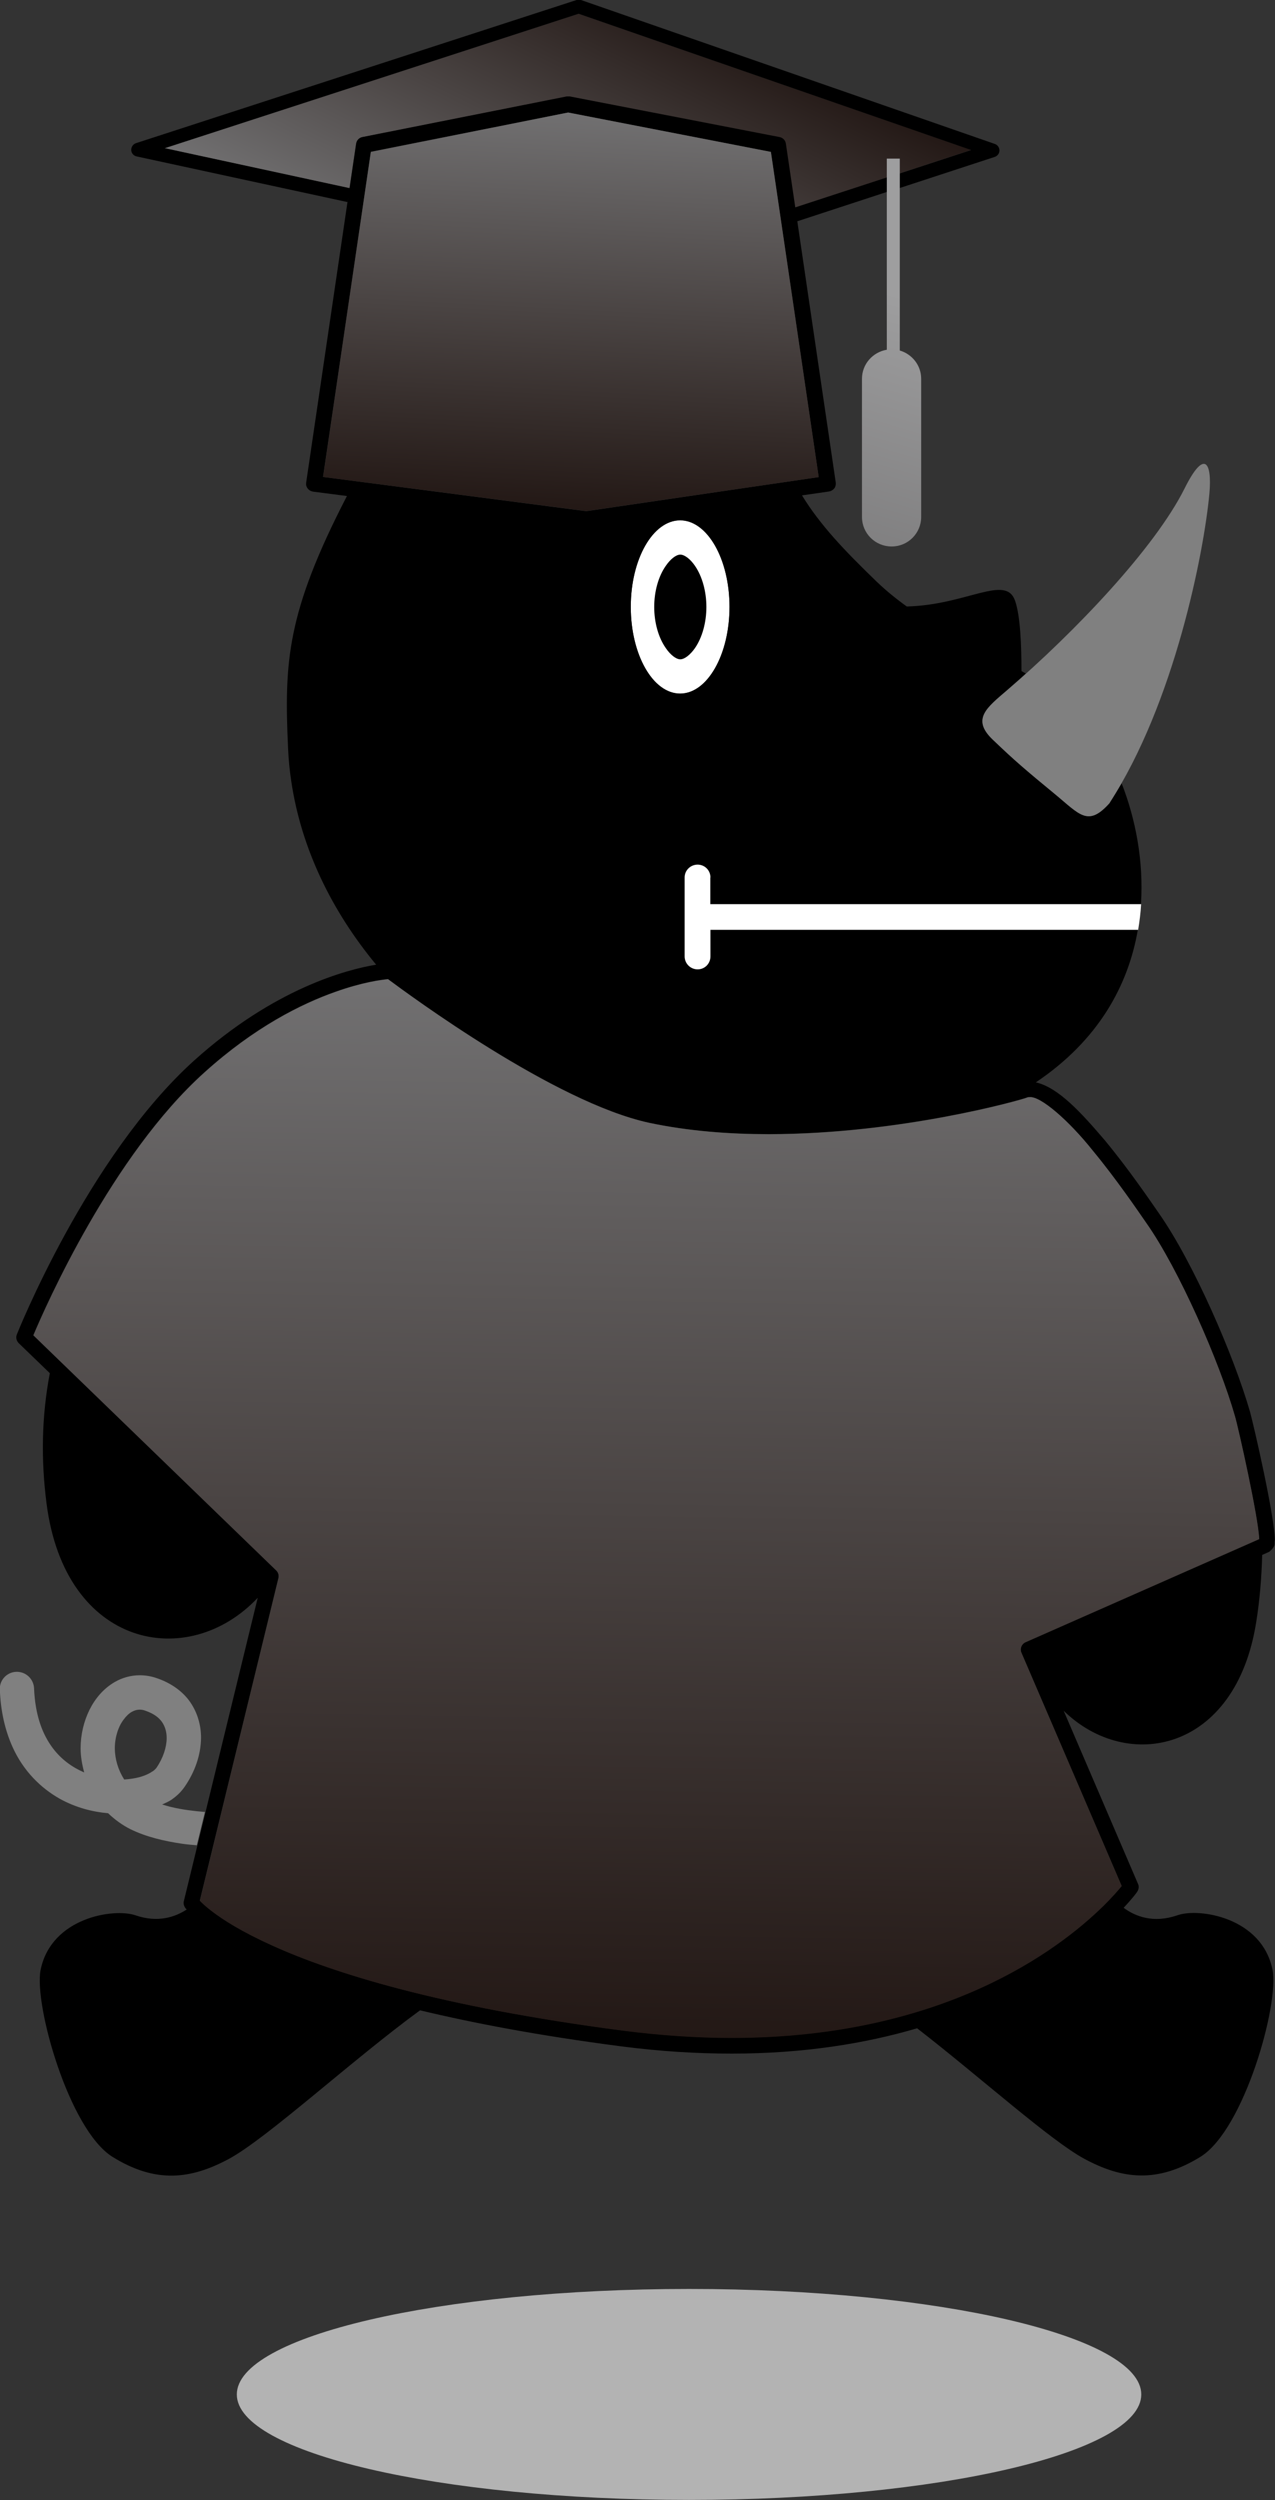 <?xml version="1.0" encoding="UTF-8"?>
<svg id="_レイヤー_2" data-name="レイヤー 2" xmlns="http://www.w3.org/2000/svg" xmlns:xlink="http://www.w3.org/1999/xlink" viewBox="0 0 81.62 159.98">
  <rect x="0" y="0" width="81.62" height="159.98" fill="#333333" stroke="none"/>
  <defs>
    <style>
      .cls-1 {
        fill: url(#linear-gradient);
      }

      .cls-2 {
        fill: #fff;
      }

      .cls-3 {
        fill: #b3b3b3;
      }

      .cls-4 {
        fill: gray;
      }

      .cls-5 {
        fill: url(#linear-gradient-3);
      }

      .cls-6 {
        fill: url(#linear-gradient-4);
      }

      .cls-7 {
        fill: url(#linear-gradient-2);
      }
    </style>
    <linearGradient id="linear-gradient" x1="31.41" y1="19.68" x2="41.29" y2="-.59" gradientUnits="userSpaceOnUse">
      <stop offset="0" stop-color="#717071"/>
      <stop offset="1" stop-color="#231815"/>
    </linearGradient>
    <linearGradient id="linear-gradient-2" x1="51.89" y1="42.42" x2="58.62" y2="19.16" gradientUnits="userSpaceOnUse">
      <stop offset="0" stop-color="#717071"/>
      <stop offset="1" stop-color="#9e9e9f"/>
    </linearGradient>
    <linearGradient id="linear-gradient-3" x1="37.77" y1="7.28" x2="36.44" y2="32.65" xlink:href="#linear-gradient"/>
    <linearGradient id="linear-gradient-4" x1="41.88" y1="62.96" x2="40.7" y2="130.31" xlink:href="#linear-gradient"/>
  </defs>
  <g id="_コクサイ君_コメント" data-name="コクサイ君・コメント">
    <g>
      <path class="cls-3" d="m15.16,153.22c0,3.73,12.96,6.75,28.95,6.75s28.95-3.03,28.95-6.75-12.97-6.75-28.95-6.75-28.95,3.02-28.95,6.75Z"/>
      <g>
        <g>
          <path class="cls-2" d="m46.7,38.84c0,3.06-1.42,5.55-3.16,5.55s-3.16-2.48-3.16-5.55,1.42-5.54,3.16-5.54,3.16,2.48,3.16,5.54"/>
          <path d="m42.62,36.21c-.47.67-.74,1.63-.74,2.63s.27,1.96.74,2.63c.29.43.66.72.93.72s.64-.29.94-.72c.46-.67.73-1.63.73-2.63s-.27-1.96-.73-2.63c-.3-.44-.67-.72-.94-.72s-.63.28-.93.72"/>
        </g>
        <path class="cls-4" d="m13.14,115.95c-.74-.06-1.47-.15-2.14-.31-.22-.05-.41-.11-.62-.17.21-.1.44-.19.63-.33.3-.21.58-.47.8-.79.66-.95,1.05-2.04,1.06-3.15,0-.79-.22-1.6-.7-2.29-.48-.69-1.23-1.22-2.15-1.53h0c-.35-.12-.71-.18-1.07-.18-.58,0-1.13.16-1.6.43-.71.41-1.25,1.04-1.62,1.78-.36.73-.57,1.58-.57,2.47,0,.5.09,1.02.23,1.54-.76-.33-1.46-.82-2.02-1.57-.65-.87-1.12-2.08-1.19-3.82-.03-.6-.53-1.07-1.14-1.05-.6.02-1.08.53-1.05,1.13.05,1.4.34,2.62.8,3.65.69,1.55,1.81,2.65,3.03,3.34,1.01.56,2.08.84,3.1.93.43.41.91.76,1.43,1.02,1,.49,2.14.76,3.3.93.32.05.63.07.95.1l.52-2.13Zm-3.38-2.6c-.19.14-.49.28-.87.38-.28.07-.6.12-.94.14-.41-.65-.59-1.33-.6-1.98,0-.74.23-1.42.57-1.86.16-.22.34-.39.52-.49.18-.1.34-.14.51-.14.11,0,.23.02.36.07h0c.55.19.86.44,1.06.72.19.28.3.61.3,1.03,0,.57-.22,1.27-.66,1.91-.04.05-.12.14-.25.23Z"/>
        <path class="cls-1" d="m56.77,10.15h.83v.94l4.57-1.5L37.04.88,10.53,9.49l11.84,2.56.42-2.84c.03-.21.19-.39.4-.43l13.08-2.6h.19l13.43,2.6c.21.04.38.21.41.43l.6,4.07,5.87-1.92v-1.21Z"/>
        <path d="m75.37,122.56c-1.54.53-2.7.07-3.44-.48h0c.58-.62.87-1.01.87-1.03.1-.15.13-.34.05-.5l-4.76-11.08c4.08,3.99,11.03,2.64,12.33-5.69.22-1.37.34-2.81.38-4.28l.45-.2c.48-.41.3-.53.36-.74-.01-1.53-1.34-7.31-1.59-8.22-1.05-3.64-3.62-9.53-5.81-12.67-.51-.73-1.92-2.82-3.5-4.72-1.48-1.73-2.95-3.36-4.4-3.69,4.01-2.69,5.92-6.21,6.53-9.77h-27.37v1.7c0,.46-.37.83-.82.83s-.83-.37-.83-.83v-5.05c0-.46.37-.82.83-.82s.82.36.82.82v1.7h27.57c.18-2.75-.35-5.45-1.24-7.72h0c-.25.42-.5.84-.76,1.25-1.4,1.57-1.92.74-3.54-.59-1.83-1.5-2.54-2.1-3.95-3.46-1.37-1.31-.39-2.03.92-3.16.39-.34.8-.7,1.2-1.06-.1-.05-.19-.11-.28-.16,0-1.61-.07-3.5-.4-4.47-.58-1.76-3.07.24-6.94.34-.66-.47-1.3-.99-1.91-1.57-2.08-2.01-3.62-3.62-4.8-5.54l1.73-.25c.13-.02.25-.09.34-.2.08-.11.11-.25.09-.38l-2.46-16.71,5.74-1.88v-.93l-5.87,1.92-.6-4.07c-.03-.22-.19-.39-.41-.43l-13.43-2.6h-.19l-13.08,2.6c-.21.04-.37.21-.4.43l-.42,2.84-11.84-2.56L37.04.88l25.13,8.72-4.57,1.5v.93l6.08-1.99c.18-.06.3-.23.3-.41,0-.19-.12-.36-.3-.42L37.19,0h-.28S8.71,9.16,8.71,9.16c-.19.06-.31.24-.31.44.01.2.15.37.35.41l13.49,2.92.05-.31-2.69,18.26c-.02.14.01.27.1.38.08.11.21.18.34.2l2.17.28c-3.86,7.47-4.02,10.61-3.77,16.12.03.72.1,1.45.21,2.16.64,4.29,2.59,8.28,5.43,11.71,0,0,0,0,0,0-1.88.31-6.53,1.52-11.66,6.14-6.82,6.16-11.33,17.49-11.34,17.52-.08.19-.03.41.12.56l1.99,1.92c-.53,2.78-.57,5.54-.21,8.34,1.19,9.28,9.1,10.74,13.52,6.03l-4.73,19.41c-.04.14,0,.3.08.42,0,.01.04.06.1.12,0,0,0,0,0,0-.75.49-1.85.86-3.28.37-1.37-.47-5.38.13-6.07,3.49-.44,2.2,1.81,10.21,4.59,11.96,2.79,1.74,5.05,1.43,7.44.15,2.46-1.32,7.88-6.32,12.26-9.52,3.46.83,7.68,1.63,12.83,2.3,2.53.33,4.9.47,7.12.47h.01c4.62,0,8.56-.65,11.86-1.62,4.04,3.13,8.54,7.19,10.72,8.36,2.38,1.28,4.64,1.59,7.44-.15,2.78-1.75,5.03-9.75,4.59-11.96-.68-3.35-4.69-3.96-6.06-3.49Zm-31.83-78.18c-1.74,0-3.16-2.48-3.16-5.55s1.42-5.54,3.16-5.54,3.16,2.48,3.16,5.54-1.42,5.55-3.16,5.55Zm-22.86-13.87l3.06-20.8,12.63-2.51,12.98,2.52,3.06,20.81-14.88,2.18-16.85-2.19Zm49.92,91.46c-2.85,2.79-10.24,8.42-23.78,8.42-2.17,0-4.5-.15-6.99-.47-11.69-1.52-18.52-3.68-22.41-5.44-1.95-.88-3.15-1.65-3.87-2.2-.35-.27-.59-.49-.73-.63,0,0-.02-.02-.03-.03l5.03-20.64c.04-.18,0-.36-.14-.49l-15.55-15.05c.78-1.86,5.04-11.51,10.95-16.82,3.2-2.89,6.2-4.39,8.39-5.16,1.74-.62,2.94-.77,3.36-.81,1.35,1,10.65,7.87,16.71,9.19,2.5.53,5.12.73,7.67.73,8.5-.01,16.17-2.2,16.49-2.33.06-.03.12-.04.2-.04.71-.08,2.53,1.52,4.03,3.4,1.54,1.86,2.92,3.91,3.45,4.66,2.08,2.96,4.67,8.86,5.67,12.36.22.74,1.51,6.52,1.55,7.86l-14.96,6.6c-.26.11-.37.41-.26.67l6.42,14.93c-.2.25-.6.71-1.2,1.3Z"/>
        <path class="cls-7" d="m57.6,22.44v-12.29h-.83v12.23c-.9.15-1.59.92-1.59,1.86v8.84c0,1.05.85,1.89,1.9,1.89s1.89-.85,1.89-1.89v-8.84c0-.86-.58-1.58-1.37-1.81Z"/>
        <path class="cls-2" d="m45.48,56.15c0-.46-.37-.82-.82-.82s-.83.36-.83.82v5.05c0,.46.37.83.83.83s.82-.37.82-.83v-1.7h27.38c.09-.55.16-1.1.19-1.64h-27.58v-1.7Z"/>
        <path class="cls-4" d="m71.03,51.38c4.15-6.39,6.04-16.01,6.39-19.8.18-2.01-.32-2.87-1.59-.32-1.91,3.82-7.02,9.18-11.36,12.91-1.31,1.12-2.29,1.85-.92,3.16,1.41,1.35,2.12,1.95,3.95,3.46,1.62,1.33,2.14,2.16,3.54.59"/>
        <polygon class="cls-5" points="23.74 9.72 20.69 30.52 37.53 32.7 52.41 30.53 49.35 9.72 36.37 7.2 23.74 9.72 23.74 9.72"/>
        <path class="cls-6" d="m12.83,121.67c.14.14.37.36.73.63h0c.71.55,1.92,1.32,3.87,2.2h0c3.89,1.76,10.72,3.91,22.41,5.44h0c2.49.32,4.82.47,6.99.47h0c13.54,0,20.94-5.64,23.78-8.42h0c.6-.59.99-1.05,1.2-1.3h0l-6.42-14.93c-.11-.25,0-.55.26-.67h0l14.96-6.6c-.04-1.34-1.33-7.12-1.55-7.86h0c-1-3.5-3.59-9.4-5.67-12.36h0c-.52-.75-1.91-2.8-3.45-4.66h0c-1.49-1.87-3.32-3.48-4.03-3.4h0c-.08,0-.14.01-.2.04h0c-.32.13-7.98,2.32-16.49,2.33h0c-2.55,0-5.17-.2-7.67-.73h0c-6.06-1.31-15.36-8.19-16.71-9.19h0c-.42.04-1.62.19-3.36.81h0c-2.19.77-5.19,2.27-8.39,5.16h0c-5.91,5.31-10.17,14.96-10.95,16.82h0l15.55,15.05c.13.13.18.31.14.49h0l-5.03,20.64s.02.02.03.03h0Z"/>
      </g>
    </g>
  </g>
</svg>